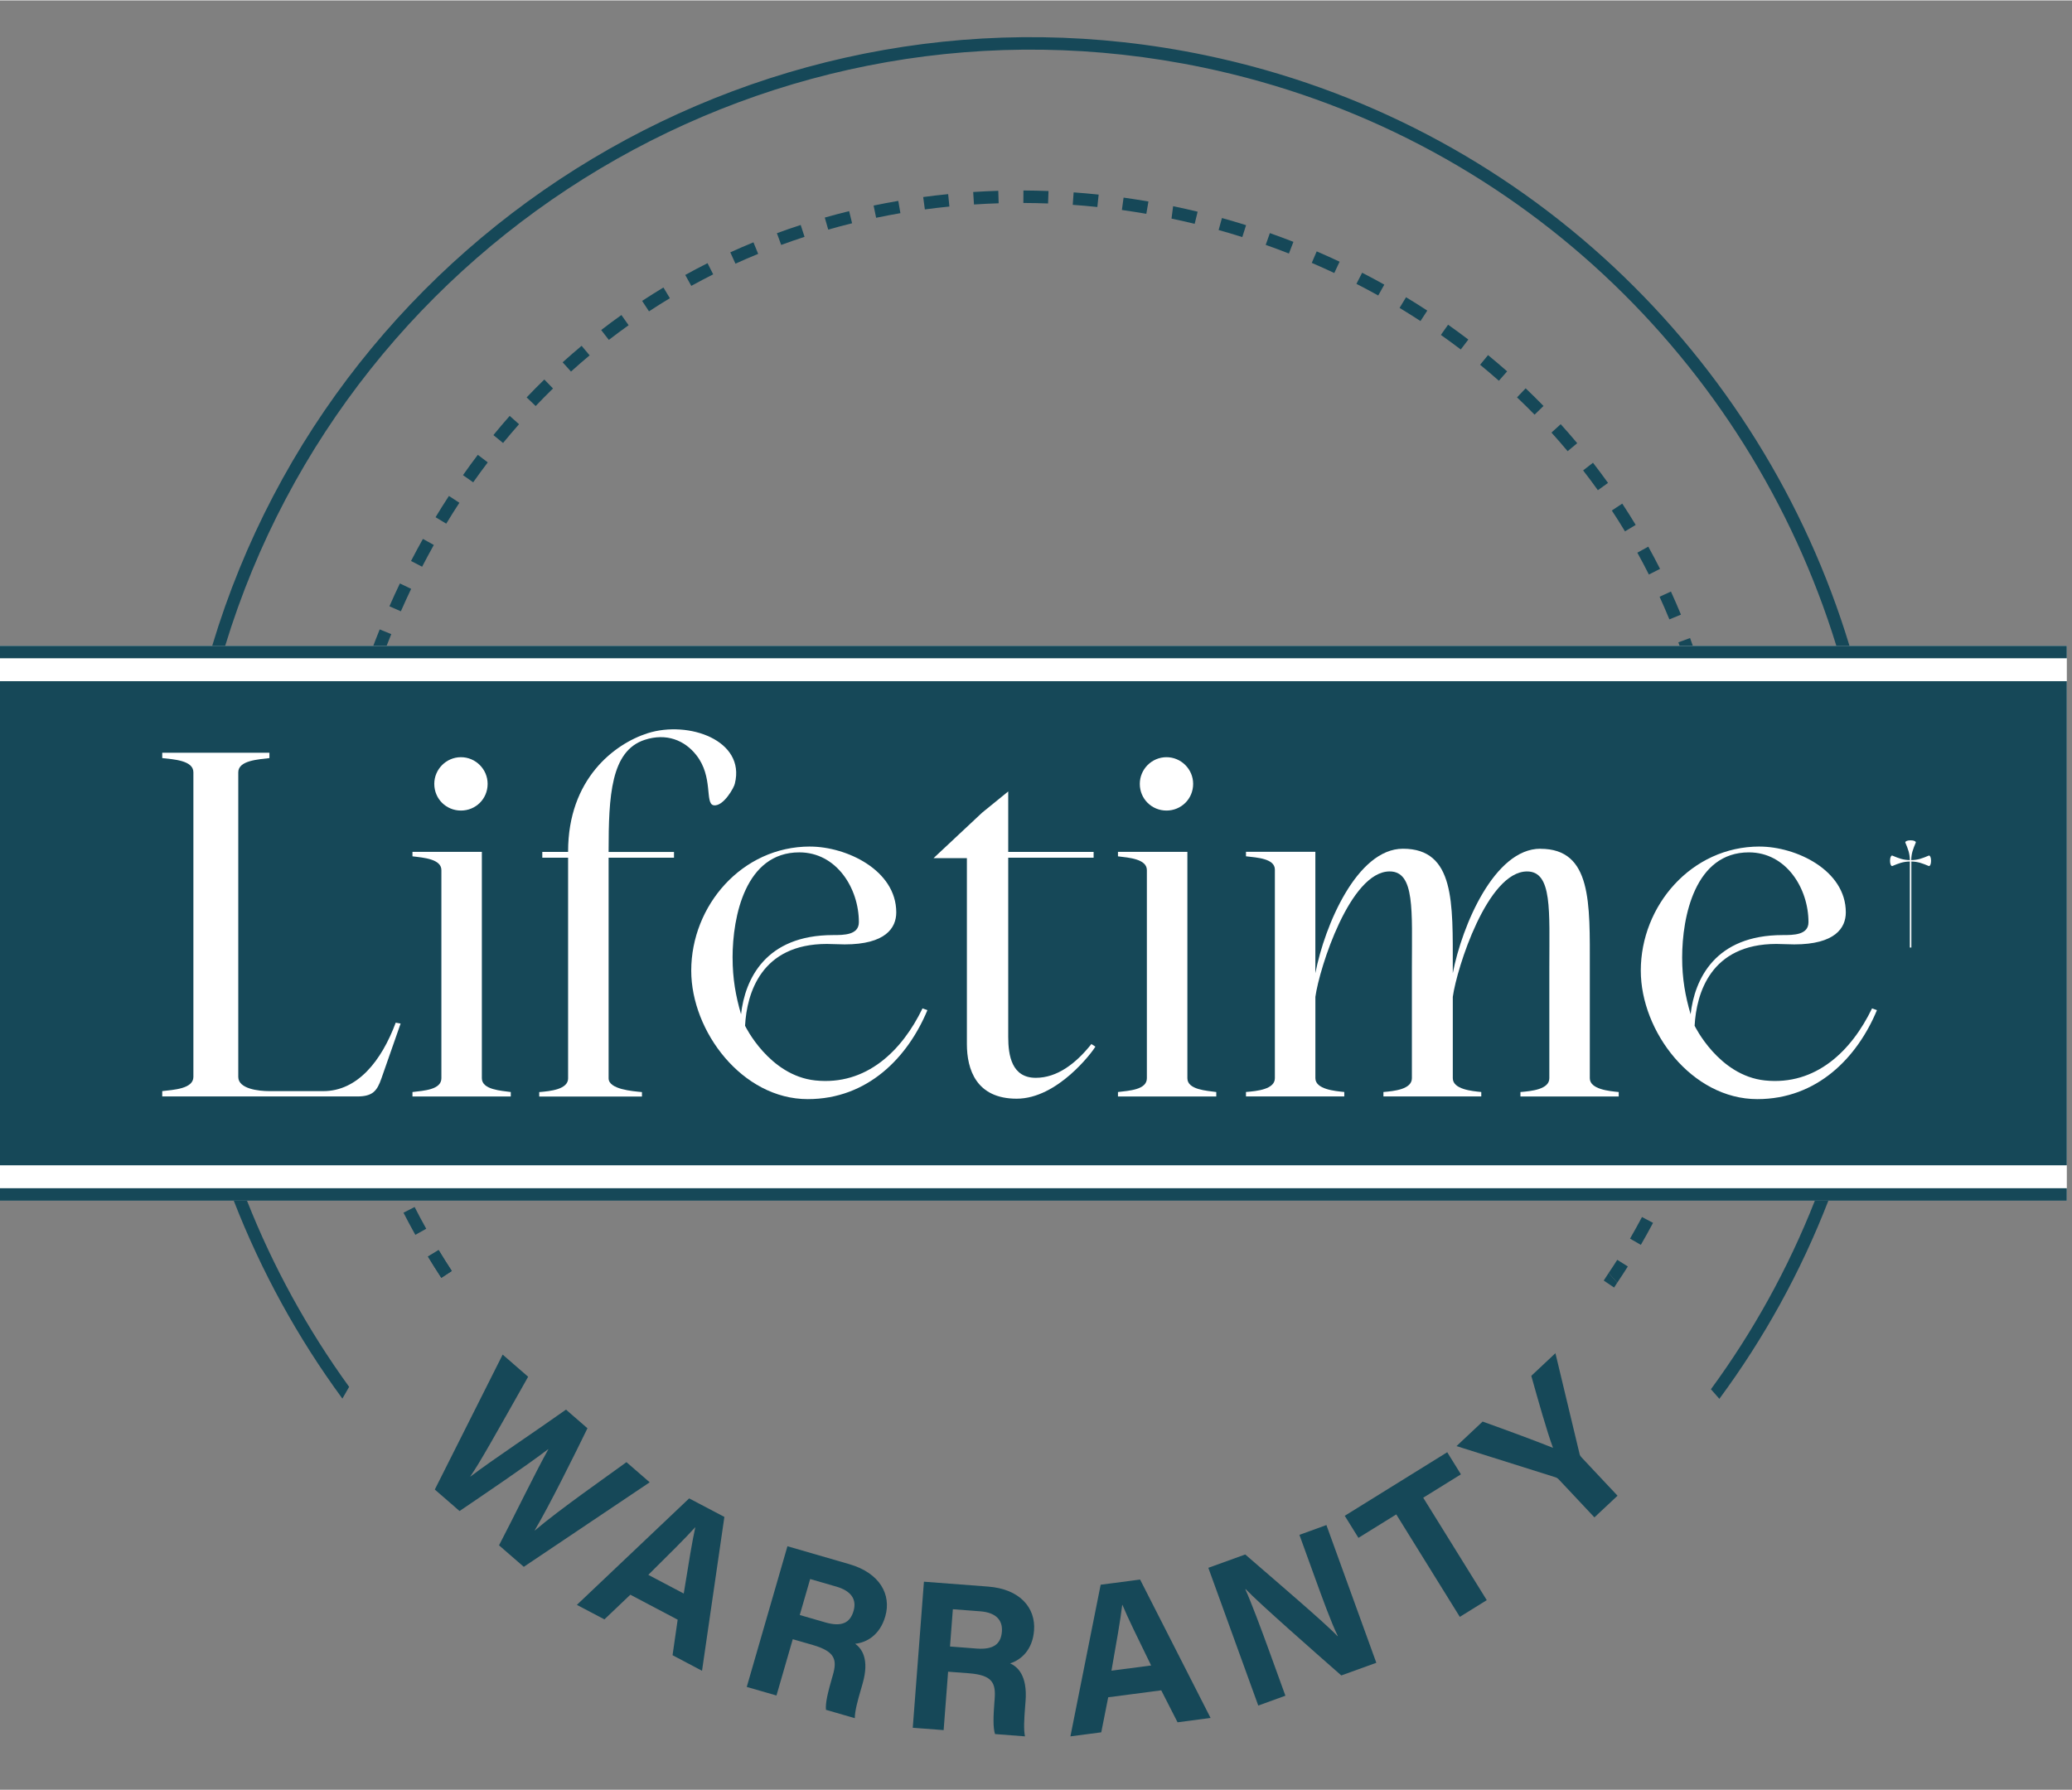 <?xml version="1.0" encoding="UTF-8"?>
<svg width="103px" height="89px" xmlns="http://www.w3.org/2000/svg" id="Layer_1" data-name="Layer 1" version="1.1" viewBox="0 0 82.96 71.651">
  <rect x="0" y="0" width="82.96" height="71.651" fill="#808080" stroke="none"/>
  <path d="M67.997,26.484l-.475.154c-.102-.315-.21-.626-.323-.933l.469-.173c.115.313.225.631.329.952ZM67.303,24.595l-.463.191c-.125-.307-.256-.608-.393-.906l.455-.208c.139.304.273.613.401.924ZM66.466,22.763l-.446.226c-.149-.295-.303-.586-.462-.874l.438-.242c.162.292.319.589.471.89ZM65.491,21.003l-.428.258c-.17-.282-.346-.561-.527-.835l.418-.276c.184.28.364.564.538.853ZM64.383,19.321l-.406.292c-.193-.269-.389-.533-.591-.793l.395-.306c.205.264.406.534.602.807ZM63.15,17.73l-.384.321c-.211-.254-.428-.501-.648-.745l.37-.336c.225.249.446.501.662.76ZM61.8,16.24l-.358.348c-.23-.236-.464-.466-.702-.692l.345-.363c.242.231.481.467.715.707ZM60.344,14.854l-.331.376c-.247-.218-.497-.431-.752-.64l.317-.387c.259.212.513.43.765.651ZM58.789,13.581l-.303.398c-.262-.199-.528-.394-.796-.583l.288-.409c.274.193.544.392.811.594ZM57.147,12.421l-.273.418c-.277-.18-.555-.355-.837-.526l.259-.427c.287.173.571.351.851.535ZM55.426,11.381l-.244.436c-.288-.161-.578-.316-.872-.466l.228-.445c.299.153.594.312.888.476ZM53.636,10.462l-.213.452c-.298-.14-.599-.276-.902-.406l.198-.46c.308.133.613.27.917.413ZM51.787,9.668l-.181.467c-.308-.12-.617-.236-.928-.345l.167-.472c.316.112.631.229.943.35ZM48.924,8.714c.323.09.645.185.965.286l-.151.477c-.314-.1-.63-.194-.948-.282l.133-.481ZM46.97,8.24l.039.008c.315.066.629.137.943.213l-.119.486c-.308-.075-.617-.145-.927-.21l.064-.497ZM44.987,7.897c.333.046.663.098.994.155l-.085.493c-.325-.056-.651-.107-.978-.153l.068-.495ZM42.987,7.687c.335.024.669.054,1.003.089l-.053.498c-.328-.036-.656-.064-.985-.087l.036-.499ZM40.977,7.611c.335.002.67.008,1.005.022l-.018.499c-.33-.012-.659-.019-.989-.02l.003-.5ZM38.965,7.672c.335-.021.669-.038,1.005-.048l.015.5c-.33.01-.659.026-.988.048l-.032-.5ZM36.962,7.874c.333-.045.666-.084,1-.117l.049.497c-.328.032-.655.071-.982.115l-.067-.495ZM34.978,8.214c.329-.068.658-.131.989-.187l.085.493c-.325.056-.649.118-.972.185l-.101-.49ZM33.022,8.696c.324-.092.648-.178.974-.258l.119.486c-.32.078-.638.163-.956.254l-.138-.482ZM31.106,9.321c.316-.117.634-.227.953-.33l.154.475c-.313.102-.624.21-.935.323l-.172-.469ZM29.24,10.088c.306-.139.616-.273.926-.401l.19.463c-.305.125-.608.256-.909.393l-.207-.454ZM27.436,10.993c.295-.163.593-.319.893-.471l.226.446c-.295.149-.587.302-.877.462l-.242-.438ZM25.71,12.032c.282-.185.566-.363.853-.536l.258.429c-.281.169-.56.344-.836.526l-.275-.419ZM66.186,48.951c-.158.297-.32.59-.488.881l-.433-.25c.165-.285.324-.573.479-.865l.442.234ZM24.072,13.2c.267-.207.537-.408.809-.6l.289.408c-.267.19-.531.386-.792.588l-.306-.395ZM22.527,14.491c.25-.225.504-.445.76-.66l.321.382c-.252.212-.5.427-.746.649l-.335-.371ZM21.086,15.897c.232-.245.468-.483.708-.716l.348.358c-.235.228-.466.463-.694.703l-.362-.345ZM20.407,16.638l.375.332c-.217.245-.43.496-.64.752l-.387-.316c.214-.262.431-.518.652-.768ZM19.132,18.196l.399.303c-.198.261-.392.527-.583.798l-.409-.287c.194-.277.392-.548.594-.814ZM17.974,19.843l.419.273c-.178.274-.354.553-.526.837l-.428-.259c.175-.289.353-.572.535-.851ZM16.933,21.563l.437.243c-.16.287-.316.576-.469.872l-.444-.23c.155-.299.314-.594.476-.884ZM16.011,23.347l.451.216c-.14.295-.278.595-.412.9l-.458-.201c.136-.31.275-.614.419-.914ZM15.203,25.188l.463.189c-.123.303-.241.61-.357.922l-.468-.174c.116-.316.237-.629.362-.937ZM17.066,49.187l-.437.244c-.163-.293-.321-.589-.474-.887l.446-.228c.15.294.305.585.465.871Z" fill="none" stroke-width="0"></path>
  <path d="M33.997,8.438c-.326.08-.651.166-.974.258l.138.482c.317-.091.636-.176.956-.254l-.119-.486Z" fill="#164858" stroke-width="0"></path>
  <path d="M39.97,7.624c-.336.011-.671.027-1.005.048l.032.5c.329-.022.658-.038.988-.048l-.015-.5Z" fill="#164858" stroke-width="0"></path>
  <path d="M32.059,8.992c-.319.103-.637.213-.953.33l.172.469c.31-.114.621-.221.935-.323l-.154-.475Z" fill="#164858" stroke-width="0"></path>
  <path d="M18.393,20.116l-.419-.273c-.182.279-.36.562-.535.851l.428.259c.171-.283.347-.563.526-.837Z" fill="#164858" stroke-width="0"></path>
  <path d="M17.37,21.806l-.437-.243c-.162.29-.321.585-.476.884l.444.23c.153-.295.309-.585.469-.872Z" fill="#164858" stroke-width="0"></path>
  <path d="M19.53,18.499l-.399-.303c-.201.266-.4.537-.594.814l.409.287c.191-.271.385-.537.583-.798Z" fill="#164858" stroke-width="0"></path>
  <path d="M35.967,8.027c-.331.057-.66.119-.989.187l.101.49c.323-.067.647-.129.972-.185l-.085-.493Z" fill="#164858" stroke-width="0"></path>
  <path d="M37.963,7.757c-.334.033-.668.072-1,.117l.067.495c.327-.044.654-.083.982-.115l-.049-.497Z" fill="#164858" stroke-width="0"></path>
  <path d="M23.287,13.831c-.256.215-.51.435-.76.66l.335.371c.245-.222.494-.437.746-.649l-.321-.382Z" fill="#164858" stroke-width="0"></path>
  <path d="M24.88,12.599c-.272.193-.542.393-.809.6l.306.395c.262-.202.526-.398.792-.588l-.289-.408Z" fill="#164858" stroke-width="0"></path>
  <path d="M30.166,9.687c-.31.128-.62.262-.926.401l.207.454c.301-.137.604-.268.909-.393l-.19-.463Z" fill="#164858" stroke-width="0"></path>
  <path d="M21.794,15.181c-.24.233-.476.471-.708.716l.362.345c.228-.24.459-.475.694-.703l-.348-.358Z" fill="#164858" stroke-width="0"></path>
  <path d="M65.697,49.832c.168-.29.33-.583.488-.881l-.442-.234c-.155.292-.314.58-.479.865l.433.25Z" fill="#164858" stroke-width="0"></path>
  <path d="M20.782,16.97l-.375-.332c-.221.25-.438.506-.652.768l.387.316c.21-.256.423-.507.64-.752Z" fill="#164858" stroke-width="0"></path>
  <path d="M28.329,10.522c-.3.152-.598.308-.893.471l.242.438c.29-.16.582-.313.877-.462l-.226-.446Z" fill="#164858" stroke-width="0"></path>
  <path d="M26.563,11.496c-.287.173-.571.352-.853.536l.275.419c.276-.182.554-.357.836-.526l-.258-.429Z" fill="#164858" stroke-width="0"></path>
  <path d="M66.84,24.786l.463-.191c-.129-.311-.262-.619-.401-.924l-.455.208c.136.298.267.6.393.906Z" fill="#164858" stroke-width="0"></path>
  <path d="M65.063,21.261l.428-.258c-.174-.289-.354-.573-.538-.853l-.418.276c.181.273.357.552.527.835Z" fill="#164858" stroke-width="0"></path>
  <path d="M66.02,22.989l.446-.226c-.152-.3-.309-.597-.471-.89l-.438.242c.159.288.313.578.462.874Z" fill="#164858" stroke-width="0"></path>
  <path d="M62.766,18.051l.384-.321c-.216-.259-.437-.511-.662-.76l-.37.336c.22.244.437.491.648.745Z" fill="#164858" stroke-width="0"></path>
  <path d="M63.977,19.613l.406-.292c-.196-.273-.396-.543-.602-.807l-.395.306c.201.259.398.524.591.793Z" fill="#164858" stroke-width="0"></path>
  <path d="M67.522,26.638l.475-.154c-.104-.321-.214-.638-.329-.952l-.469.173c.113.307.221.618.323.933Z" fill="#164858" stroke-width="0"></path>
  <path d="M64.753,50.431c-.112.179-.229.353-.345.528l.343.39c.144-.216.287-.431.425-.652l-.423-.266Z" fill="#164858" stroke-width="0"></path>
  <path d="M61.442,16.588l.358-.348c-.234-.24-.473-.476-.715-.707l-.345.363c.238.226.472.457.702.692Z" fill="#164858" stroke-width="0"></path>
  <path d="M43.99,7.776c-.334-.035-.668-.065-1.003-.089l-.036.499c.329.023.657.052.985.087l.053-.498Z" fill="#164858" stroke-width="0"></path>
  <path d="M47.952,8.461c-.314-.077-.628-.147-.943-.213l-.039-.008-.064.497c.31.065.619.134.927.21l.119-.486Z" fill="#164858" stroke-width="0"></path>
  <path d="M45.981,8.052c-.331-.057-.662-.109-.994-.155l-.068.495c.327.046.653.098.978.153l.085-.493Z" fill="#164858" stroke-width="0"></path>
  <path d="M60.013,15.23l.331-.376c-.252-.221-.507-.439-.765-.651l-.317.387c.254.209.505.422.752.64Z" fill="#164858" stroke-width="0"></path>
  <path d="M41.982,7.633c-.335-.013-.67-.019-1.005-.022l-.003.5c.33.001.659.008.989.02l.018-.499Z" fill="#164858" stroke-width="0"></path>
  <path d="M49.89,9c-.32-.101-.642-.196-.965-.286l-.133.481c.318.088.634.182.948.282l.151-.477Z" fill="#164858" stroke-width="0"></path>
  <path d="M56.874,12.839l.273-.418c-.281-.184-.565-.362-.851-.535l-.259.427c.282.172.561.347.837.526Z" fill="#164858" stroke-width="0"></path>
  <path d="M58.487,13.978l.303-.398c-.267-.202-.537-.402-.811-.594l-.288.409c.269.19.535.384.796.583Z" fill="#164858" stroke-width="0"></path>
  <path d="M51.606,10.135l.181-.467c-.312-.121-.627-.238-.943-.35l-.167.472c.311.109.621.224.928.345Z" fill="#164858" stroke-width="0"></path>
  <path d="M53.423,10.915l.213-.452c-.304-.143-.609-.28-.917-.413l-.198.46c.303.13.603.266.902.406Z" fill="#164858" stroke-width="0"></path>
  <path d="M55.182,11.817l.244-.436c-.293-.164-.589-.323-.888-.476l-.228.445c.293.15.584.305.872.466Z" fill="#164858" stroke-width="0"></path>
  <path d="M16.629,49.431l.437-.244c-.16-.287-.316-.578-.465-.871l-.446.228c.153.298.311.594.474.887Z" fill="#164858" stroke-width="0"></path>
  <path d="M16.462,23.563l-.451-.216c-.144.3-.283.604-.419.914l.458.201c.134-.304.272-.605.412-.9Z" fill="#164858" stroke-width="0"></path>
  <path d="M15.666,25.376l-.463-.189c-.125.308-.246.621-.362.937l.468.174c.116-.312.234-.619.357-.922Z" fill="#164858" stroke-width="0"></path>
  <path d="M17.134,50.3l.428-.26c.171.282.346.561.526.837l-.418.274c-.184-.281-.362-.565-.536-.851Z" fill="#164858" stroke-width="0"></path>
  <path d="M64.212,51.261l.414.28c.043-.063.083-.129.125-.192l-.343-.39c-.066.1-.13.203-.197.302Z" fill="#164858" stroke-width="0"></path>
  <path d="M17.563,50.041l-.428.26c.174.287.352.57.536.851l.418-.274c-.18-.276-.355-.555-.526-.837Z" fill="#164858" stroke-width="0"></path>
  <g>
    <path d="M17.409,59.63l2.717-5.404,1.02.887c-1.351,2.393-1.945,3.459-2.316,3.992l.007.004c.874-.667,2.638-1.835,3.825-2.68l.859.747c-.509,1.046-1.553,3.151-2.113,4.087l.007.005c.993-.846,2.916-2.183,3.668-2.735l.93.807-5.041,3.384-.992-.861c.618-1.182,1.471-2.95,1.974-3.844l-.006-.006c-.845.647-2.538,1.791-3.548,2.477l-.99-.86Z" fill="#164858" stroke-width="0"></path>
    <path d="M25.237,63.842l-1.037.987-1.103-.581,4.496-4.264,1.41.742-.895,6.161-1.18-.623.205-1.423-1.896-1ZM27.376,63.794c.208-1.289.342-2.113.462-2.646l-.007-.004c-.398.443-1.086,1.122-1.874,1.902l1.419.748Z" fill="#164858" stroke-width="0"></path>
    <path d="M31.741,65.623l-.652,2.254-1.19-.344,1.629-5.633,2.475.717c1.228.355,1.694,1.223,1.442,2.093-.219.755-.749,1.046-1.204,1.095.249.184.586.596.294,1.604l-.08.278c-.11.38-.231.812-.23,1.098l-1.155-.335c-.027-.274.076-.699.249-1.298l.024-.083c.179-.615.107-.951-.8-1.215l-.801-.231ZM32.021,64.654l1.021.295c.667.193.998.013,1.133-.458.134-.458-.091-.801-.687-.974l-1.05-.304-.417,1.44Z" fill="#164858" stroke-width="0"></path>
    <path d="M37.961,66.923l-.179,2.34-1.236-.094.447-5.849,2.57.196c1.276.097,1.908.852,1.839,1.756-.06.785-.52,1.176-.956,1.319.282.129.697.464.616,1.512l-.022.288c-.03.394-.061.841-.001,1.122l-1.2-.092c-.082-.262-.069-.701-.021-1.322l.007-.085c.048-.64-.091-.955-1.032-1.027l-.832-.063ZM38.038,65.915l1.06.082c.692.053.979-.19,1.017-.679.036-.475-.255-.766-.873-.813l-1.091-.083-.114,1.494Z" fill="#164858" stroke-width="0"></path>
    <path d="M44.371,67.948l-.278,1.403-1.235.162,1.211-6.072,1.579-.207,2.822,5.542-1.322.174-.653-1.28-2.124.278ZM46.09,66.675c-.574-1.173-.94-1.922-1.149-2.426h-.009c-.068.593-.238,1.543-.431,2.634l1.589-.208Z" fill="#164858" stroke-width="0"></path>
    <path d="M50.379,68.279l-1.999-5.515,1.478-.534c1.137.988,3.219,2.76,3.691,3.268l.014-.004c-.27-.553-.616-1.511-.944-2.416l-.592-1.634,1.081-.392,1.998,5.515-1.402.507c-.983-.863-3.323-2.917-3.826-3.454l-.016.006c.215.468.639,1.595.996,2.583l.608,1.677-1.088.394Z" fill="#164858" stroke-width="0"></path>
    <path d="M55.905,60.625l-1.515.939-.548-.883,4.103-2.545.548.885-1.509.936,2.544,4.102-1.079.669-2.544-4.102Z" fill="#164858" stroke-width="0"></path>
    <path d="M63.839,60.745l-1.418-1.51c-.045-.048-.092-.085-.164-.103l-3.94-1.242,1.045-.982c.936.335,2.17.79,2.819,1.053-.235-.623-.612-1.961-.87-2.884l.966-.907.962,4.014c.011.046.012.081.093.168l1.432,1.525-.925.867Z" fill="#164858" stroke-width="0"></path>
  </g>
  <rect x="-.207" y="25.843" width="82.96" height="22.221" fill="#fff" stroke-width="0"></rect>
  <g>
    <path d="M9.36,48.064c1.099,2.824,2.561,5.491,4.349,7.924l.27-.47c-1.666-2.299-3.042-4.804-4.089-7.454h-.53Z" fill="#164858" stroke-width="0"></path>
    <path d="M9.017,25.842C14.051,9.351,30.976-.906,48.175,2.688c12.442,2.6,21.85,11.788,25.349,23.154h.526c-3.515-11.603-13.093-20.993-25.773-23.643C30.773-1.459,13.55,9.021,8.497,25.842h.52Z" fill="#164858" stroke-width="0"></path>
    <path d="M72.664,48.064c-1.074,2.725-2.479,5.255-4.161,7.549l.338.384c1.775-2.404,3.252-5.062,4.364-7.934h-.542Z" fill="#164858" stroke-width="0"></path>
  </g>
  <rect x="-.207" y="47.564" width="82.96" height=".5" fill="#164858" stroke-width="0"></rect>
  <rect x="-.207" y="25.843" width="82.96" height=".5" fill="#164858" stroke-width="0"></rect>
  <polygon points="82.753 27.26 -.206 27.26 -.206 27.706 -.207 27.706 -.207 46.592 -.206 46.592 -.206 46.646 82.753 46.646 82.753 46.592 82.753 46.592 82.753 27.706 82.753 27.706 82.753 27.26" fill="#164858" stroke-width="0"></polygon>
  <g>
    <path d="M6.495,30.126h4.292v.214c-.427.054-1.247.089-1.247.569v12.198c0,.48.819.569,1.247.569h2.155c1.371,0,2.333-1.211,2.902-2.742l.196.036-.766,2.19c-.178.516-.356.729-.979.729h-7.799v-.214c.445-.053,1.247-.089,1.247-.569v-12.198c0-.48-.801-.516-1.247-.569v-.214Z" fill="#fff" stroke-width="0"></path>
    <path d="M19.293,34.096v9.064c0,.463.784.498,1.158.552v.178h-3.936v-.178c.445-.054,1.158-.089,1.158-.552v-8.334c0-.445-.712-.499-1.158-.552v-.179h2.778ZM17.388,31.372c0-.587.481-1.068,1.068-1.068s1.068.481,1.068,1.068c0,.605-.48,1.069-1.068,1.069s-1.068-.464-1.068-1.069Z" fill="#fff" stroke-width="0"></path>
    <path d="M22.746,43.161v-8.833h-1.033v-.231h1.033v-.018c0-2.902,1.852-4.31,3.188-4.736,1.638-.517,3.917.285,3.49,2.012-.018.143-.463.944-.855.873-.356-.071,0-1.14-.694-2.013-.463-.587-1.193-.89-2.065-.605-1.354.445-1.442,2.244-1.442,4.47v.018h2.618v.231h-2.618v8.833c0,.444.961.516,1.335.552v.178h-4.113v-.178c.445-.036,1.157-.107,1.157-.552Z" fill="#fff" stroke-width="0"></path>
    <path d="M32.431,33.883c1.46,0,3.454.943,3.454,2.635,0,.623-.428,1.282-2.065,1.282l-.712-.018c-2.636,0-3.206,1.977-3.277,3.276,0,0,.961,1.994,2.813,2.19,2.048.214,3.473-1.193,4.292-2.885l.196.071c-.784,1.888-2.387,3.562-4.791,3.562-2.617,0-4.665-2.707-4.665-5.146,0-2.6,2.03-4.968,4.755-4.968ZM29.332,38.335c0,.837.125,1.531.338,2.262.16-1.407.979-3.17,3.686-3.17.427,0,1.032,0,1.032-.517,0-1.353-.89-2.795-2.386-2.795-2.155,0-2.671,2.563-2.671,4.22Z" fill="#fff" stroke-width="0"></path>
    <path d="M39.317,32.53l1.051-.855v2.422h3.419v.231h-3.419v7.177c0,.748.143,1.638,1.104,1.638.854,0,1.603-.569,2.226-1.353l.16.106c-.124.214-1.514,2.083-3.151,2.083-1.621,0-1.994-1.175-1.994-2.189v-7.443h-1.336l1.94-1.816Z" fill="#fff" stroke-width="0"></path>
    <path d="M47.541,34.096v9.064c0,.463.783.498,1.157.552v.178h-3.936v-.178c.445-.054,1.157-.089,1.157-.552v-8.334c0-.445-.712-.499-1.157-.552v-.179h2.778ZM45.636,31.372c0-.587.48-1.068,1.068-1.068s1.068.481,1.068,1.068c0,.605-.481,1.069-1.068,1.069s-1.068-.464-1.068-1.069Z" fill="#fff" stroke-width="0"></path>
    <path d="M61.677,33.972c2.065,0,1.977,2.172,1.977,4.772v4.416c0,.444.783.516,1.157.552v.178h-3.935v-.178c.444-.036,1.157-.107,1.157-.552v-4.435c0-2.279.124-3.846-.891-3.846-1.585,0-2.813,3.864-2.974,5.021v3.259c0,.444.766.516,1.14.552v.178h-3.918v-.178c.428-.036,1.14-.107,1.14-.552v-4.435c0-2.279.125-3.846-.89-3.846-1.585,0-2.813,3.864-2.974,5.021v3.259c0,.444.783.516,1.157.552v.178h-3.936v-.178c.445-.036,1.157-.107,1.157-.552v-8.352c0-.445-.712-.481-1.157-.534v-.179h2.778v4.861c.373-1.923,1.674-4.985,3.508-4.985,2.083,0,1.994,2.172,1.994,4.772v.213c.374-1.923,1.674-4.985,3.508-4.985Z" fill="#fff" stroke-width="0"></path>
    <path d="M70.449,33.883c1.46,0,3.455.943,3.455,2.635,0,.623-.428,1.282-2.066,1.282l-.712-.018c-2.636,0-3.205,1.977-3.276,3.276,0,0,.962,1.994,2.813,2.19,2.048.214,3.473-1.193,4.291-2.885l.196.071c-.783,1.888-2.386,3.562-4.79,3.562-2.617,0-4.665-2.707-4.665-5.146,0-2.6,2.029-4.968,4.754-4.968ZM67.351,38.335c0,.837.125,1.531.339,2.262.16-1.407.979-3.17,3.686-3.17.428,0,1.033,0,1.033-.517,0-1.353-.891-2.795-2.386-2.795-2.155,0-2.672,2.563-2.672,4.22Z" fill="#fff" stroke-width="0"></path>
    <path d="M76.529,37.926h-.061v-3.445c-.271.005-.438.07-.705.182h-.009c-.033,0-.08-.065-.08-.21s.047-.21.08-.21h.009c.267.112.435.178.705.182-.005-.271-.07-.438-.182-.704v-.01c0-.033.065-.079.21-.079s.21.046.21.079v.01c-.112.266-.178.434-.182.704.271-.004.438-.069.705-.182h.009c.033,0,.079.065.079.21s-.046.21-.079.21h-.009c-.267-.111-.435-.177-.701-.182v3.445Z" fill="#fff" stroke-width="0"></path>
  </g>
</svg>
